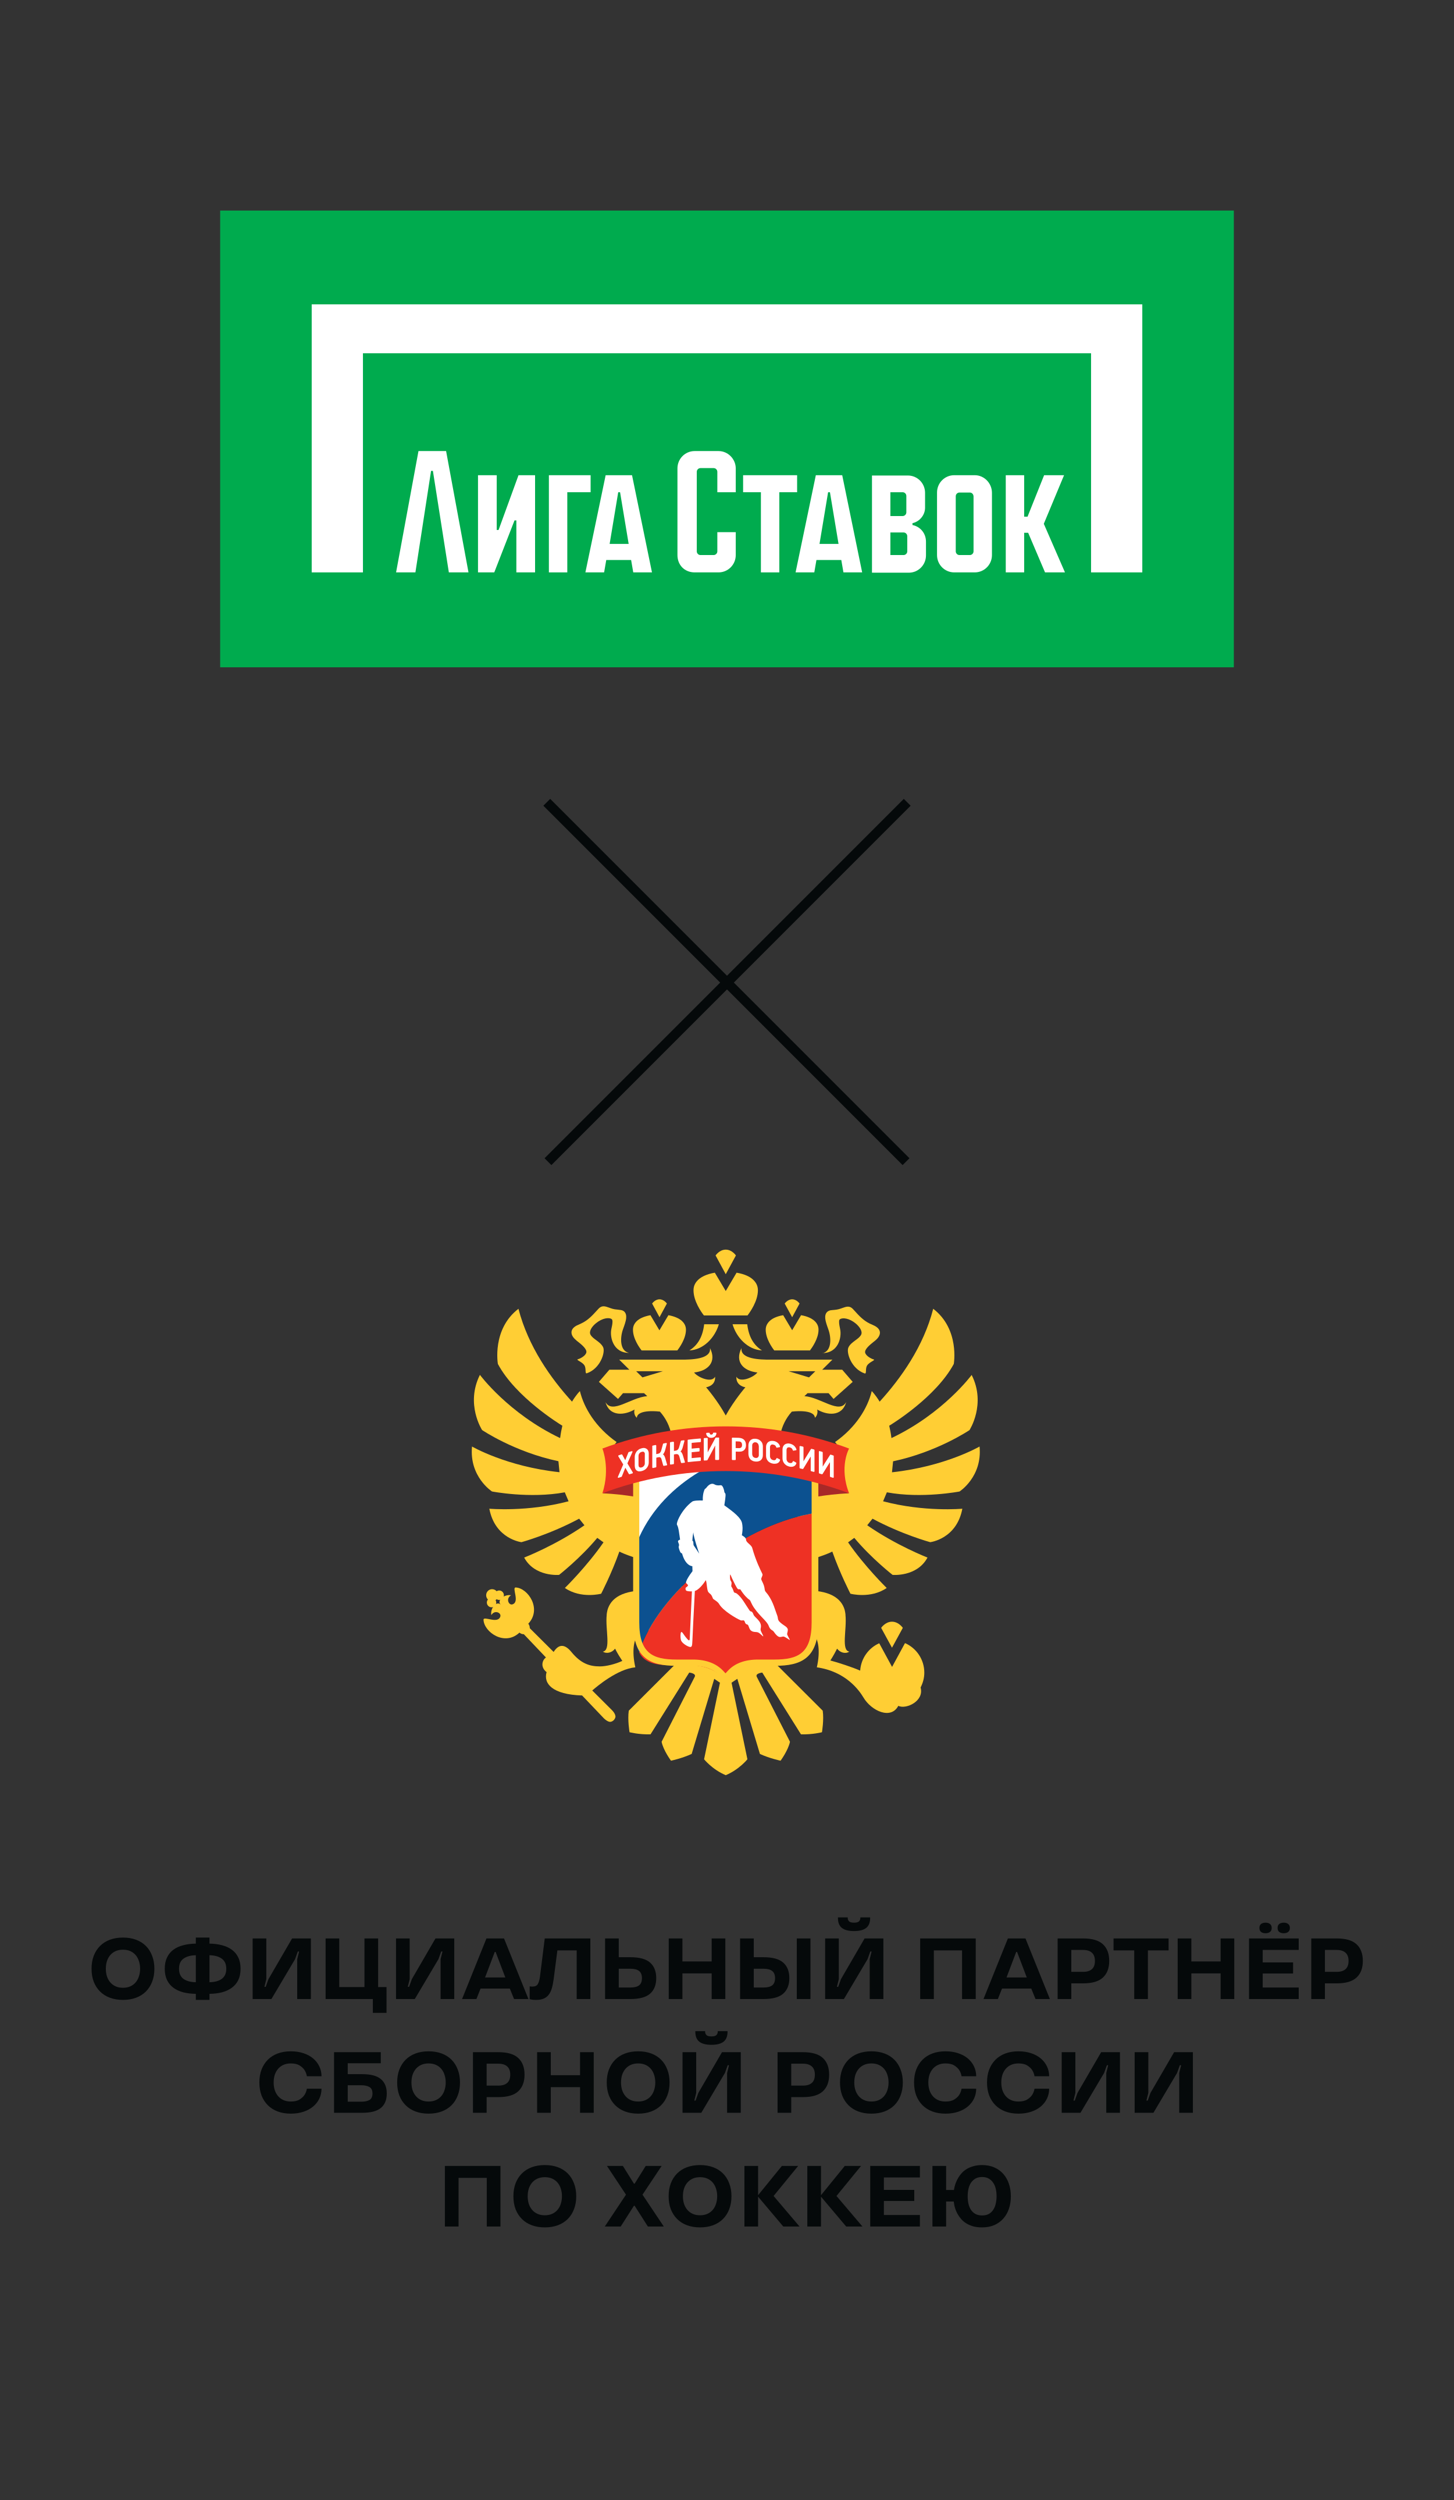 <?xml version="1.0" encoding="UTF-8"?> <svg xmlns="http://www.w3.org/2000/svg" width="601" height="1033" viewBox="0 0 601 1033" fill="none"><rect x="0" y="0" width="601" height="1033" fill="#333333" stroke="none"/> <g clip-path="url(#clip0_517_2278)"> <rect x="91" y="87" width="419" height="188.726" fill="#00AB4E"></rect> <path d="M297.012 186.38H287.12C283.188 186.38 280.018 189.577 280.018 193.541V229.349C280.018 233.57 283.061 236.511 287.12 236.511H297.012C300.944 236.511 304.115 233.314 304.115 229.349V219.886H296.505V227.815C296.505 228.71 295.744 229.349 294.983 229.349H289.53C288.642 229.349 288.008 228.582 288.008 227.815V194.948C288.008 194.053 288.769 193.414 289.53 193.414H294.983C295.871 193.414 296.505 194.181 296.505 194.948V203.389H304.115V193.541C304.115 189.705 300.944 186.38 297.012 186.38Z" fill="white"></path> <path d="M329.48 196.354H307.159V203.388H314.515V236.511H322.124V203.388H329.48V196.354Z" fill="white"></path> <path d="M206.077 218.99H205.316V196.354H197.58V236.511H204.301L212.672 215.026H213.433V236.511H221.169V196.354H214.321L206.077 218.99Z" fill="white"></path> <path d="M172.975 186.38L163.717 236.511H171.707L178.175 194.565H178.936L185.531 236.511H193.648L184.39 186.38H172.975Z" fill="white"></path> <path d="M337.217 196.354L328.846 236.511H336.583L337.47 231.395H347.743L348.631 236.511H356.368L348.124 196.354H337.217ZM338.739 224.745L342.29 203.388H343.051L346.602 224.745H338.739Z" fill="white"></path> <path d="M250.34 196.354L241.969 236.511H249.706L250.594 231.395H260.867L261.754 236.511H269.491L261.247 196.354H250.34ZM251.989 224.745L255.54 203.388H256.301L259.852 224.745H251.989Z" fill="white"></path> <path d="M244.125 196.354H226.877V236.511H234.487V203.388H244.125V196.354Z" fill="white"></path> <path d="M402.913 196.354H394.416C390.484 196.354 387.313 199.552 387.313 203.516V229.349C387.313 233.313 390.484 236.511 394.416 236.511H402.913C406.845 236.511 410.016 233.313 410.016 229.349V203.644C410.016 199.68 406.845 196.354 402.913 196.354ZM402.406 227.814C402.406 228.71 401.645 229.349 400.884 229.349H396.572C395.684 229.349 395.05 228.582 395.05 227.814V205.051C395.05 204.156 395.811 203.516 396.572 203.516H400.884C401.772 203.516 402.406 204.283 402.406 205.179V227.814Z" fill="white"></path> <path d="M128.839 125.762V236.511H150.02V145.968H450.981V236.511H472.161V125.762H128.839Z" fill="white"></path> <path d="M439.82 196.354H431.576L424.727 213.491H423.332V196.354H415.723V236.511H423.332V220.141H424.981L431.957 236.511H440.2L431.449 216.433L439.82 196.354Z" fill="white"></path> <path d="M377.167 216.944V216.177C380.084 215.537 382.367 212.852 382.367 209.783V203.644C382.367 199.68 379.196 196.482 375.265 196.482H360.426V236.638H375.645C379.577 236.638 382.747 233.441 382.747 229.477V223.85C382.747 220.269 380.338 217.584 377.167 216.944ZM368.035 203.388H373.109C373.996 203.388 374.63 204.156 374.63 204.923V211.701C374.63 212.596 373.869 213.235 373.109 213.235H368.035V203.388ZM375.011 227.814C375.011 228.71 374.25 229.349 373.489 229.349H368.035V220.013H373.489C374.377 220.013 375.011 220.781 375.011 221.548V227.814Z" fill="white"></path> <path d="M226.5 480L374.992 331.508" stroke="#05090A" stroke-width="4"></path> <path d="M374.5 480L226.008 331.508" stroke="#05090A" stroke-width="4"></path> <path d="M315.46 682.27C315.46 682.27 315.46 682.2 315.46 682.13L300.121 691.383C300.121 691.383 304.598 689.951 300.121 694.875C299.878 692.43 290.265 686.948 285.407 682.13H284.539V682.27L259.899 706.851C259.344 710.657 260.212 715.755 260.212 715.755C260.212 715.755 264.099 716.768 268.888 716.628L284.886 691.104C284.886 691.104 288.01 691.418 287.107 692.954L273.469 719.701C274.197 723.297 277.356 727.522 277.356 727.522C277.356 727.522 281.867 726.579 285.893 724.729L295.228 693.687L297.588 695.294L291.029 726.928C291.029 726.928 294.395 731.153 299.948 733.493C299.948 733.493 299.948 733.493 299.982 733.493C299.982 733.493 299.982 733.493 300.017 733.493C305.57 731.153 308.936 726.928 308.936 726.928L302.377 695.294L304.772 693.687L314.107 724.729C318.098 726.579 322.644 727.522 322.644 727.522C322.644 727.522 325.767 723.297 326.531 719.701L312.858 692.954C311.955 691.418 315.079 691.104 315.079 691.104L331.077 716.628C335.901 716.768 339.753 715.755 339.753 715.755C339.753 715.755 340.621 710.657 340.065 706.851L315.426 682.27H315.46Z" fill="#FFCE34"></path> <path d="M333.784 575.668H342.495L344.542 578.042L352.455 570.989L348.117 565.961H339.857L344.056 561.806H318.341C314.419 561.806 305.847 561.701 306.507 556.987C303.626 562.679 307.201 566.485 313.066 567.113C311.504 569.138 305.709 571.583 304.39 568.824C304.112 572.735 308.103 573.224 308.103 573.224C308.103 573.224 303.418 578.601 299.982 584.886C296.512 578.566 291.862 573.224 291.862 573.224C291.862 573.224 295.853 572.735 295.575 568.824C294.256 571.618 288.426 569.173 286.899 567.113C292.764 566.485 296.339 562.679 293.458 556.987C294.118 561.701 285.546 561.806 281.624 561.806H255.943L260.142 565.961H251.883L247.545 570.989L255.457 578.042L257.505 575.668H266.216C266.459 575.912 266.736 576.122 266.944 576.331C267.153 576.506 267.326 576.715 267.534 576.89C260.802 577.379 253.098 584.467 250.287 579.369C251.987 585.584 258.373 584.746 262.294 582.407C262.294 582.407 261.635 584.362 263.231 585.829C263.474 582.058 272.775 583.28 272.775 583.28C277.703 588.762 279.438 596.967 276.314 604.16L281.902 600.808C282.11 602.519 282.318 604.963 282.179 607.477H283.915C284.019 605.487 283.915 603.322 283.602 600.878L286.066 597.316C287.073 601.087 287.385 604.649 287.385 607.477H291.654C291.549 604.195 291.064 600.529 290.855 599.097L293.007 596.409C293.007 596.409 294.569 601.611 294.881 607.477H299.011C298.664 603.916 298.074 600.668 297.727 598.888L300.017 598.434L302.308 598.888C301.961 600.668 301.371 603.916 301.024 607.477H305.153C305.466 601.611 307.027 596.409 307.027 596.409L309.179 599.097C308.971 600.529 308.485 604.195 308.381 607.477H312.649C312.649 604.684 312.927 601.087 313.968 597.316L316.432 600.878C316.12 603.287 316.05 605.487 316.12 607.477H317.855C317.716 604.963 317.924 602.519 318.133 600.808L323.72 604.16C320.597 596.967 322.366 588.727 327.294 583.28C327.294 583.28 336.595 582.058 336.838 585.829C338.4 584.362 337.775 582.407 337.775 582.407C341.662 584.746 348.047 585.584 349.748 579.369C346.937 584.467 339.198 577.344 332.5 576.89C332.708 576.715 332.882 576.506 333.09 576.331C333.298 576.122 333.541 575.877 333.784 575.668ZM265.556 569.138L262.953 566.589H274.024L265.556 569.138ZM325.941 566.589H337.011L334.409 569.138L325.941 566.589Z" fill="#FFCE34"></path> <path d="M396.633 616.277C396.633 616.277 406.107 610.201 404.893 597.701C404.893 597.701 390.699 605.976 368.696 608.35L369.148 603.811C387.367 599.97 400.728 590.927 400.728 590.927C400.728 590.927 407.704 580.207 401.63 568.126C401.63 568.126 389.901 584.048 368.488 594.209L368.419 593.825C368.211 592.149 367.898 590.578 367.551 589.111C368.523 588.518 386.847 577.344 394.239 563.587C394.239 563.587 396.772 549.236 385.736 540.786C381.745 556.394 372.34 569.558 363.595 579.16C361.825 576.262 360.333 574.795 360.333 574.795C358.632 581.814 353.809 589.775 345.167 595.85C347.215 598.225 348.603 601.227 348.95 604.614C349.887 613.483 343.501 617.743 334.687 618.686C332.813 618.895 331.043 622.422 329.342 622.003C329.342 622.003 330.696 645.153 331.425 645.083C335.45 644.594 342.252 642.08 344.022 641.103C347.215 650.181 351.518 658.526 351.518 658.526C351.518 658.526 359.882 660.726 366.51 656.152C366.51 656.152 357.452 647.318 350.546 637.297L353.114 635.446C360.194 643.931 368.939 650.74 368.939 650.74C368.939 650.74 379.004 651.682 383.376 643.582C383.376 643.582 370.605 638.658 358.459 630.243L360.645 627.52C372.722 634.014 384.487 637.227 384.487 637.227C384.487 637.227 395.418 635.97 397.778 623.4C397.778 623.4 382.127 624.866 365.018 620.327L366.58 616.626C381.051 619.314 396.668 616.277 396.668 616.277H396.633Z" fill="#FFCE34"></path> <path d="M339.961 559.084C346.59 559.084 347.943 552.485 347.284 549.308C347.041 548.155 346.833 547.073 346.833 546.235C346.833 545.746 346.868 545.292 347.215 545.083C348.29 544.384 350.997 544.629 353.704 546.863C355.335 548.225 356.654 550.181 355.925 551.542C355.439 552.45 354.502 553.149 353.531 553.847C352.42 554.685 351.275 555.488 350.685 556.78C349.713 558.84 351.865 565.579 357.383 567.499C358.355 567.814 357.522 565.474 358.459 564.147C359.534 562.611 362.207 561.982 360.992 561.668C360.194 561.459 357.834 560.272 357.591 558.84C357.383 557.478 359.534 555.697 361.061 554.475L361.686 553.987C363.491 552.52 363.768 551.263 363.699 550.46C363.63 549.727 363.178 548.679 361.478 547.806C361.339 547.736 361.2 547.701 361.096 547.632C361.096 547.632 360.784 547.457 359.569 546.933C356.966 545.711 354.988 543.581 353.427 541.835C353.114 541.486 352.802 541.172 352.524 540.858C351.136 539.391 349.748 539.915 348.256 540.439C347.353 540.788 346.278 541.137 344.959 541.242C344.681 541.242 343.258 541.416 343.258 541.416C342.703 541.556 342.217 541.766 341.87 542.115C341.246 542.743 341.003 543.651 341.107 544.803C341.246 546.165 341.835 547.736 342.425 549.412C343.64 552.799 343.814 558.351 339.927 559.154L339.961 559.084Z" fill="#FFCE34"></path> <path d="M238.279 553.915L238.904 554.404C240.431 555.591 242.582 557.406 242.374 558.768C242.131 560.2 239.771 561.422 238.973 561.596C237.758 561.911 240.431 562.539 241.506 564.076C242.443 565.402 241.645 567.777 242.582 567.428C248.135 565.507 250.252 558.803 249.315 556.708C248.725 555.451 247.58 554.613 246.469 553.775C245.497 553.077 244.56 552.378 244.074 551.471C243.346 550.109 244.63 548.153 246.296 546.792C249.002 544.557 251.709 544.313 252.785 545.011C253.097 545.22 253.167 545.674 253.167 546.163C253.167 547.036 252.924 548.119 252.681 549.236C252.022 552.413 253.41 559.013 260.004 559.013C256.117 558.21 256.29 552.658 257.505 549.271C258.095 547.595 258.685 546.058 258.824 544.662C258.928 543.509 258.685 542.602 258.06 541.973C257.713 541.624 257.227 541.414 256.672 541.31C256.672 541.31 255.249 541.135 255.006 541.1C253.687 541.03 252.646 540.646 251.709 540.297C250.217 539.773 248.829 539.25 247.441 540.716C247.163 540.995 246.851 541.345 246.538 541.694C244.942 543.44 242.999 545.57 240.361 546.792C239.147 547.35 238.869 547.49 238.869 547.49C238.869 547.49 238.591 547.63 238.452 547.665C236.752 548.538 236.301 549.55 236.231 550.318C236.162 551.121 236.405 552.378 238.244 553.845L238.279 553.915Z" fill="#FFCE34"></path> <path d="M297.172 547.177H291.064C290.439 552.484 288.357 555.871 284.956 558.001C290.821 557.722 295.506 552.729 297.137 547.177H297.172Z" fill="#FFCE34"></path> <path d="M308.901 547.177H302.793C304.425 552.729 309.11 557.687 314.975 558.001C311.574 555.871 309.491 552.484 308.867 547.177H308.901Z" fill="#FFCE34"></path> <path d="M299.879 543.544H308.971C310.047 542.147 313.275 537.608 313.275 533.139C313.275 531.253 312.476 529.682 310.776 528.32C309.943 527.657 308.034 526.47 304.46 525.876L299.983 533.453L295.472 525.876C291.897 526.47 289.988 527.692 289.155 528.32C287.455 529.682 286.657 531.253 286.657 533.139C286.657 537.643 289.884 542.182 290.96 543.544H299.844H299.879Z" fill="#FFCE34"></path> <path d="M304.182 518.754C304.182 518.754 302.586 516.345 299.983 516.345C297.38 516.345 295.784 518.754 295.784 518.754L299.983 526.506L304.182 518.754Z" fill="#FFCE34"></path> <path d="M327.33 558H334.791C335.658 556.848 338.331 553.111 338.331 549.445C338.331 547.874 337.671 546.582 336.283 545.465C335.589 544.941 334.027 543.928 331.112 543.439L327.434 549.655L323.72 543.439C320.805 543.928 319.209 544.941 318.549 545.465C317.196 546.582 316.502 547.874 316.502 549.445C316.502 553.146 319.174 556.882 320.042 558H327.33Z" fill="#FFCE34"></path> <path d="M330.487 538.623C330.487 538.623 329.307 536.877 327.433 536.877C325.559 536.877 324.345 538.623 324.345 538.623L327.433 544.279L330.487 538.623Z" fill="#FFCE34"></path> <path d="M275.655 538.623C275.655 538.623 274.475 536.877 272.601 536.877C270.727 536.877 269.547 538.623 269.547 538.623L272.601 544.279L275.655 538.623Z" fill="#FFCE34"></path> <path d="M272.497 558H279.958C280.861 556.848 283.533 553.111 283.533 549.445C283.533 547.874 282.839 546.582 281.451 545.465C280.757 544.941 279.195 543.963 276.28 543.439L272.566 549.69L268.853 543.439C265.938 543.963 264.342 544.941 263.682 545.465C262.294 546.582 261.635 547.874 261.635 549.445C261.635 553.146 264.307 556.882 265.209 558H272.497Z" fill="#FFCE34"></path> <path d="M203.367 616.277C203.367 616.277 218.984 619.314 233.455 616.626L235.017 620.327C217.908 624.831 202.257 623.4 202.257 623.4C204.651 635.97 215.548 637.227 215.548 637.227C215.548 637.227 227.313 634.014 239.39 627.52L241.576 630.243C229.43 638.658 216.659 643.582 216.659 643.582C221.031 651.682 231.095 650.74 231.095 650.74C231.095 650.74 239.806 643.931 246.886 635.446L249.454 637.297C242.548 647.283 233.49 656.152 233.49 656.152C240.118 660.726 248.482 658.526 248.482 658.526C248.482 658.526 252.82 650.181 256.013 641.103C257.783 642.115 264.585 644.594 268.61 645.083C269.339 645.153 270.693 622.003 270.693 622.003C268.992 622.387 267.187 618.86 265.348 618.686C256.533 617.743 250.148 613.483 251.085 604.614C251.432 601.227 252.82 598.225 254.868 595.85C246.226 589.775 241.403 581.814 239.702 574.795C239.702 574.795 238.175 576.262 236.44 579.16C227.694 569.593 218.324 556.394 214.299 540.786C203.263 549.236 205.796 563.587 205.796 563.587C213.154 577.344 231.512 588.553 232.449 589.111C232.102 590.578 231.79 592.149 231.581 593.825L231.512 594.209C210.134 584.013 198.37 568.091 198.37 568.091C192.297 580.207 199.272 590.892 199.272 590.892C199.272 590.892 212.598 599.935 230.818 603.776L231.269 608.316C209.301 605.976 195.108 597.701 195.108 597.701C193.893 610.201 203.367 616.277 203.367 616.277Z" fill="#FFCE34"></path> <path d="M244.769 698.542C246.712 696.831 255.284 689.603 262.607 688.94C259.518 675.078 266.355 669.945 271.873 676.265C273.816 678.465 274.614 680.874 274.961 682.934L281.659 683.039L282.11 655.35L268.021 655.105C268.506 656.397 268.611 657.2 268.611 657.2C257.124 656.816 252.439 660.483 251.085 665.301C251.085 665.301 251.05 665.511 251.016 665.65C251.016 665.79 250.946 665.93 250.912 666.104C250.842 666.419 250.807 666.698 250.773 667.047C250.773 667.117 250.773 667.222 250.773 667.291C250.148 673.227 252.681 681.957 249.176 682.445C250.773 683.493 252.994 682.864 254.243 681.223C255.18 683.144 256.464 685.134 257.228 686.286C254.521 687.543 250.565 688.591 247.892 688.556C243.624 688.556 240.049 687.299 236.232 682.655C233.872 679.757 231.269 678.744 228.84 682.585C223.322 677.068 218.984 672.773 218.984 672.773C218.984 672.11 218.81 671.447 218.359 670.923C224.12 664.777 218.221 656.188 213.188 655.943C211.384 655.874 215.028 661.949 211.8 662.927C210.273 663.381 208.955 660.518 211.245 659.156C208.434 658.632 205.207 661.286 206.976 663.067C205.241 661.286 202.569 664.498 203.09 667.361C204.443 665.057 207.289 666.384 206.803 667.955C205.797 671.202 199.758 667.501 199.862 669.317C200.07 674.38 208.608 680.35 214.715 674.589C215.201 675.043 215.861 675.253 216.52 675.253C216.52 675.253 220.476 679.408 225.682 684.89H225.647C224.155 685.902 223.218 688.8 225.925 690.93C224.571 695.644 228.25 700.183 240.605 700.567C245.498 705.7 249.28 709.681 249.558 709.96C250.842 711.217 251.814 711.531 252.369 711.461C252.82 711.392 253.306 711.147 253.653 710.798C254.035 710.414 254.278 709.96 254.382 709.506C254.486 708.947 254.139 707.83 252.959 706.643C252.751 706.433 249.385 703.081 244.873 698.577L244.769 698.542Z" fill="#FFCE34"></path> <path d="M374.041 678.989L371.993 682.76L368.731 688.765L365.469 682.76L363.421 678.989C359.014 680.944 355.891 685.239 355.544 690.302C352.594 688.975 346.208 686.88 343.224 686.112C343.224 686.112 344.542 684.121 346 681.223C347.249 682.864 349.47 683.528 351.067 682.445C347.596 681.957 350.095 673.227 349.47 667.291C349.47 667.222 349.47 667.117 349.47 667.047C349.436 666.733 349.366 666.419 349.332 666.104C349.297 665.965 349.262 665.79 349.227 665.65C349.227 665.546 349.193 665.406 349.158 665.266C347.805 660.483 343.12 656.816 331.633 657.2C331.633 657.2 331.737 656.397 332.223 655.105L318.133 655.35L318.619 683.039L325.317 682.934C325.629 680.874 326.462 678.465 328.37 676.265C333.888 669.945 340.725 675.113 337.636 688.94C349.679 690.651 355.162 698.507 356.897 701.405C360.194 706.957 368.245 710.658 371.299 704.862C374.596 706.433 382.057 702.837 380.53 697.32C380.53 697.32 380.53 697.285 380.53 697.25C381.467 695.4 382.057 693.374 382.057 691.14C382.057 685.693 378.795 681.014 374.145 678.954L374.041 678.989Z" fill="#FFCE34"></path> <path d="M373.173 672.632C373.173 672.632 371.473 670.083 368.697 670.083C365.92 670.083 364.22 672.632 364.22 672.632L368.697 680.837L373.173 672.632Z" fill="#FFCE34"></path> <path d="M205.206 657.41C206.143 658.423 206.109 659.994 205.137 660.937C204.165 661.879 202.603 661.844 201.632 660.867C200.695 659.889 200.729 658.318 201.701 657.34C202.673 656.397 204.235 656.432 205.206 657.41Z" fill="#FFCE34"></path> <path d="M204.582 660.832C205.31 661.6 205.31 662.857 204.512 663.59C203.749 664.324 202.499 664.324 201.771 663.521C201.042 662.752 201.042 661.495 201.84 660.762C202.604 660.029 203.853 660.029 204.582 660.832Z" fill="#FFCE34"></path> <path d="M207.74 657.794C208.469 658.562 208.469 659.819 207.67 660.552C206.907 661.286 205.658 661.286 204.929 660.483C204.2 659.714 204.2 658.457 204.998 657.724C205.762 656.991 207.011 656.991 207.74 657.794Z" fill="#FFCE34"></path> <path d="M335.658 625.389C305.883 630.487 271.803 658.071 264.168 682.757C266.39 687.087 270.762 688.065 277.495 688.065H284.678C290.89 688.065 295.749 689.88 299.081 693.442C302.447 689.88 307.271 688.065 313.483 688.065H320.666C330.835 688.065 335.658 685.83 335.658 673.12V625.389Z" fill="#EE3124"></path> <path d="M304.425 596.233C285.268 599.411 268.506 609.467 262.502 626.367V673.121C262.502 673.854 262.502 674.587 262.537 675.25C262.537 675.32 262.537 675.425 262.537 675.495C262.711 678.603 263.266 680.942 264.168 682.723C271.734 658.316 305.223 631.011 334.756 625.564C335.068 625.494 335.346 625.459 335.624 625.389V600.284C325.386 597.909 314.871 596.583 304.39 596.233H304.425Z" fill="#0C5190"></path> <path d="M262.502 639.391C271.109 615.263 295.02 600.877 322.332 596.303C302.238 595.675 282.075 597.63 262.502 602.169V639.391Z" fill="white"></path> <path d="M338.018 612.156V618.371C341.176 617.848 345.757 617.254 350.963 617.045L343.05 613.029C343.05 613.029 339.476 612.296 338.018 612.156Z" fill="#A82928"></path> <path d="M261.947 612.156V618.371C258.789 617.848 254.208 617.254 249.002 617.045L256.915 613.029C256.915 613.029 260.489 612.296 261.947 612.156Z" fill="#A82928"></path> <path d="M338.296 595.606H261.704V670.503C261.704 685.273 268.853 688.311 279.542 688.311H286.344C292.938 688.311 297.38 690.755 299.531 695.609L299.982 696.656L300.434 695.609C302.585 690.755 307.027 688.311 313.621 688.311H320.388C331.112 688.311 338.261 685.273 338.261 670.503V595.606H338.296ZM335.485 670.364C335.485 683.213 329.828 685.727 320.041 685.727H313.343C307.93 685.727 303.73 687.263 300.885 690.336L299.878 691.419L298.872 690.336C295.992 687.298 291.827 685.727 286.413 685.727H279.681C269.894 685.727 264.237 683.213 264.237 670.364V598.365H335.485V670.364Z" fill="#FFCE34"></path> <path fill-rule="evenodd" clip-rule="evenodd" d="M279.785 630.069C280.479 630.663 280.826 634.399 281.104 636.18C281.104 636.18 280.063 636.424 280.271 637.087C280.34 637.297 280.687 638.1 280.687 638.379C280.687 638.659 280.479 639.148 280.514 639.252C280.652 639.986 280.93 640.858 281.277 641.452C281.52 641.836 281.867 641.766 281.937 641.941C283.394 647.178 286.17 647.143 286.17 647.143L286.24 649.204C285.06 650.74 283.082 653.673 283.672 654.197C284.123 654.651 284.4 654.825 284.366 655.139C284.366 655.244 284.088 655.593 283.568 655.908C283.255 656.117 283.255 657.095 283.811 657.339C284.296 657.514 285.164 657.584 285.997 657.549L285.095 677.242C285.095 677.521 284.956 678.045 284.47 677.626C283.88 677.067 283.151 676.159 282.353 674.972C281.659 673.925 281.416 674.379 281.347 674.972C281.208 675.915 281.277 677.172 281.52 677.835C281.832 678.674 283.255 679.861 284.782 680.419C286.066 680.873 286.101 680.07 286.205 677.766C286.24 676.683 286.726 666.208 287.212 657.374C287.385 657.339 287.559 657.269 287.697 657.2C289.12 656.501 290.751 654.511 291.758 652.905C292.209 654.232 292.209 657.165 292.799 657.863C293.632 658.841 293.944 658.491 294.673 660.482C294.846 660.936 296.547 661.564 297.276 662.821C298.872 665.58 304.459 668.827 306.195 669.525C306.784 669.77 307.479 669.141 307.791 669.979C308.207 671.166 308.381 671.062 308.936 671.271C309.561 671.481 309.526 673.122 310.498 673.82C311.504 674.553 312.545 674.169 313.413 674.553C314.281 674.937 315.287 676.229 315.46 676.125C315.634 676.02 314.87 674.868 314.489 673.855C314.315 673.471 314.385 672.947 314.489 672.528C314.975 669.84 311.886 668.373 311.47 667.186C310.741 665.23 310.394 666.313 309.769 665.37C308.034 662.856 306.68 660.133 304.598 658.491C304.112 658.107 303.592 658.177 303.453 657.968C303.141 657.584 303.175 656.85 302.308 655.558C302.099 655.244 302.655 654.127 302.204 653.463C301.961 653.114 301.787 652.765 301.752 651.927C301.683 649.448 302.03 650.984 302.585 652.172C303.349 653.743 304.425 656.082 304.98 656.571C305.292 656.885 305.847 656.466 306.09 656.85C307.548 659.155 309.006 660.552 309.908 661.145C310.29 661.459 310.498 662.647 311.747 664.427C314.315 668.094 316.987 669.84 317.716 671.76C318.48 673.785 319.208 673.296 319.903 674.309C320.597 675.356 321.499 676.334 322.262 676.404C323.026 676.474 323.338 676.159 323.928 676.229C324.622 676.334 326.323 677.696 326.462 677.626C326.6 677.556 325.282 675.601 325.351 675.112C325.455 674.379 325.802 673.645 325.559 673.017C325.143 671.969 323.755 671.655 322.193 670.084C321.395 669.281 321.603 668.548 321.36 667.814C320.388 665.3 319.66 662.088 317.508 659.015C316.744 657.933 316.189 657.653 316.085 656.746C315.877 654.616 314.801 653.254 314.662 652.556C314.558 651.892 315.46 650.949 315.113 650.321C314.211 648.435 312.441 644.979 310.914 639.567C310.533 638.275 308.381 637.367 308.381 636.249C308.381 635.167 306.646 634.469 306.646 634.329C307.132 631.675 306.889 630.244 306.715 629.371C306.229 627.136 303.522 624.971 299.393 622.003C299.531 620.816 300.087 617.988 299.844 617.22C299.774 616.94 299.462 616.836 299.427 616.521C299.288 615.474 298.837 614.322 298.525 614.007C298.109 613.518 297.796 613.728 297.033 613.763C296.547 613.763 295.818 613.658 295.506 613.449C294.569 612.82 293.319 612.89 291.897 614.81C291.654 615.125 291.307 615.194 291.168 615.579C290.925 616.207 290.682 616.975 290.578 617.953C290.404 619.35 290.578 619.594 290.474 620.013C288.877 619.943 286.726 620.013 286.101 620.467C281.763 623.679 279.195 629.545 279.889 630.139L279.785 630.069ZM286.205 636.389C286.205 635.272 286.587 633.177 286.587 633.177C286.656 635.132 289.016 641.976 289.016 641.976C289.016 641.976 286.969 638.903 286.76 638.589C286.552 638.275 286.656 637.157 286.517 636.948C286.413 636.738 286.17 636.668 286.17 636.389H286.205Z" fill="white"></path> <path d="M350.962 617.011C318.445 604.79 281.52 604.79 249.002 617.011C252.334 606.71 249.002 598.54 249.002 598.54C281.52 586.319 318.41 586.319 350.962 598.54C350.962 598.54 346.694 606.082 350.962 617.011Z" fill="#EE3124"></path> <path d="M259.31 604.721C260.004 603.115 260.698 601.544 261.427 599.972C261.462 599.867 261.427 599.763 261.392 599.693C261.323 599.623 261.219 599.588 261.115 599.623C260.733 599.728 260.316 599.867 259.935 599.972C259.865 599.972 259.796 600.042 259.761 600.112C259.31 601.194 258.859 602.277 258.442 603.359L257.193 601.055C257.193 601.055 256.985 600.915 256.881 600.95C256.499 601.09 256.117 601.194 255.735 601.334C255.666 601.334 255.597 601.404 255.562 601.509C255.562 601.578 255.562 601.648 255.562 601.718C256.256 602.835 256.95 603.988 257.609 605.105C256.881 606.851 256.117 608.562 255.388 610.273C255.354 610.377 255.388 610.482 255.423 610.552C255.493 610.622 255.527 610.622 255.631 610.622H255.701C256.082 610.482 256.464 610.343 256.846 610.238C256.915 610.238 256.985 610.168 257.019 610.098C257.505 608.876 257.991 607.689 258.477 606.467C258.963 607.34 259.449 608.178 259.935 609.051C260.004 609.155 260.108 609.225 260.212 609.155C260.594 609.051 261.01 608.911 261.392 608.806C261.462 608.806 261.531 608.736 261.566 608.667C261.566 608.597 261.566 608.492 261.566 608.422C260.837 607.165 260.073 605.908 259.345 604.686" fill="white"></path> <path d="M267.431 598.784C267.188 598.574 266.841 598.4 266.459 598.33C266.077 598.26 265.661 598.295 265.175 598.435C264.654 598.574 264.203 598.784 263.856 599.063C263.509 599.342 263.197 599.622 262.988 599.971C262.78 600.285 262.607 600.634 262.503 601.018C262.398 601.368 262.364 601.717 262.364 602.031V605.558C262.364 605.942 262.433 606.326 262.503 606.64C262.607 606.989 262.78 607.269 263.023 607.513C263.266 607.723 263.613 607.897 263.995 607.967C264.099 607.967 264.238 607.967 264.377 607.967C264.654 607.967 264.967 607.932 265.314 607.827C265.73 607.723 266.112 607.548 266.459 607.338C266.806 607.129 267.118 606.85 267.361 606.535C267.604 606.221 267.812 605.872 267.951 605.488C268.09 605.104 268.159 604.685 268.159 604.266V600.599C268.159 600.25 268.09 599.901 267.986 599.587C267.847 599.273 267.673 598.993 267.431 598.749M266.528 600.879V604.65C266.528 604.859 266.494 605.069 266.424 605.243C266.355 605.418 266.251 605.593 266.146 605.732C266.008 605.872 265.869 606.012 265.73 606.116C265.557 606.221 265.383 606.291 265.209 606.326C264.967 606.396 264.758 606.431 264.585 606.361C264.411 606.326 264.307 606.256 264.203 606.186C264.099 606.081 264.03 605.977 263.995 605.802C263.96 605.627 263.925 605.418 263.925 605.174V601.717C263.925 601.717 263.925 601.403 263.96 601.228C263.995 601.053 264.064 600.879 264.168 600.704C264.272 600.53 264.411 600.355 264.585 600.215C264.758 600.076 265.001 599.971 265.279 599.901C265.418 599.866 265.557 599.831 265.661 599.831C265.765 599.831 265.834 599.831 265.904 599.831C266.077 599.901 266.181 599.971 266.285 600.076C266.389 600.18 266.459 600.285 266.494 600.425C266.528 600.565 266.563 600.704 266.563 600.809" fill="white"></path> <path d="M274.51 601.369C274.51 601.369 274.233 601.055 274.025 600.95C274.163 600.81 274.302 600.671 274.406 600.461C274.615 600.112 274.788 599.693 274.927 599.239L275.621 596.551C275.621 596.551 275.621 596.376 275.552 596.306C275.482 596.236 275.413 596.201 275.309 596.236C274.962 596.306 274.615 596.376 274.268 596.446C274.163 596.446 274.094 596.551 274.059 596.62L273.33 599.274C273.261 599.553 273.157 599.798 273.018 599.972C272.914 600.147 272.81 600.287 272.671 600.391C272.532 600.496 272.428 600.566 272.289 600.601C272.151 600.636 272.012 600.671 271.908 600.706C271.699 600.741 271.456 600.81 271.248 600.845V597.354C271.248 597.354 271.248 597.179 271.144 597.144C271.075 597.109 271.005 597.074 270.936 597.074C270.554 597.144 270.207 597.249 269.825 597.319C269.687 597.319 269.617 597.458 269.617 597.563V606.327C269.617 606.327 269.617 606.467 269.721 606.537C269.756 606.572 269.825 606.572 269.895 606.572H269.964C270.346 606.467 270.693 606.397 271.075 606.327C271.179 606.327 271.283 606.188 271.283 606.083V602.312C271.561 602.242 271.838 602.207 272.116 602.137C272.255 602.102 272.393 602.102 272.567 602.102C272.671 602.102 272.775 602.102 272.879 602.172C272.983 602.242 273.088 602.312 273.192 602.452C273.296 602.591 273.365 602.766 273.435 603.01L274.129 605.524C274.129 605.524 274.267 605.734 274.406 605.699C274.788 605.629 275.17 605.559 275.552 605.489C275.621 605.489 275.69 605.42 275.725 605.35C275.76 605.28 275.794 605.21 275.725 605.14L274.962 602.486C274.823 602.033 274.684 601.683 274.441 601.369" fill="white"></path> <path d="M281.763 600.18C281.624 600.006 281.451 599.866 281.277 599.761C281.416 599.622 281.555 599.482 281.659 599.307C281.867 598.993 282.041 598.574 282.18 598.085L282.909 595.431C282.909 595.431 282.909 595.257 282.874 595.187C282.839 595.117 282.735 595.082 282.666 595.117C282.319 595.152 281.937 595.187 281.624 595.257C281.52 595.257 281.451 595.362 281.416 595.431L280.687 598.05C280.583 598.33 280.514 598.539 280.375 598.714C280.271 598.888 280.167 598.993 280.028 599.098C279.889 599.203 279.785 599.272 279.681 599.307C279.542 599.342 279.403 599.377 279.265 599.412C279.022 599.447 278.813 599.482 278.571 599.517V595.99C278.571 595.99 278.536 595.85 278.466 595.781C278.397 595.746 278.328 595.711 278.258 595.711C277.876 595.781 277.529 595.816 277.148 595.885C277.009 595.885 276.939 596.025 276.939 596.13V604.894C276.939 604.894 276.974 605.034 277.044 605.103C277.078 605.138 277.148 605.173 277.217 605.173C277.217 605.173 277.217 605.173 277.252 605.173C277.634 605.103 277.981 605.034 278.362 604.999C278.466 604.999 278.571 604.859 278.571 604.754V600.983L279.403 600.844C279.403 600.844 279.646 600.844 279.785 600.844H279.855C279.855 600.844 280.097 600.879 280.202 600.948C280.306 600.983 280.41 601.088 280.514 601.228C280.618 601.367 280.722 601.577 280.792 601.821L281.486 604.37C281.486 604.37 281.624 604.545 281.763 604.545C282.145 604.51 282.527 604.44 282.909 604.405C282.978 604.405 283.047 604.335 283.082 604.3C283.117 604.231 283.151 604.161 283.082 604.091L282.284 601.402C282.145 600.948 282.006 600.564 281.763 600.285" fill="white"></path> <path d="M289.398 594.386C287.733 594.525 286.102 594.665 284.47 594.875C284.332 594.875 284.228 595.014 284.228 595.119V603.883C284.228 603.883 284.228 604.023 284.332 604.058C284.366 604.093 284.436 604.128 284.505 604.128C286.136 603.953 287.767 603.778 289.433 603.674C289.572 603.674 289.676 603.534 289.676 603.429V602.417C289.676 602.417 289.676 602.277 289.607 602.242C289.572 602.207 289.503 602.172 289.433 602.172C288.253 602.277 287.073 602.382 285.893 602.486V600.042C286.9 599.938 287.906 599.833 288.913 599.763C289.051 599.763 289.155 599.623 289.155 599.519V598.576C289.155 598.576 289.155 598.436 289.086 598.366C289.017 598.331 288.947 598.296 288.878 598.296C287.871 598.366 286.865 598.471 285.893 598.576V596.201C287.073 596.097 288.288 595.957 289.468 595.887C289.607 595.887 289.711 595.747 289.711 595.643V594.665C289.711 594.665 289.711 594.525 289.641 594.456C289.607 594.421 289.537 594.386 289.468 594.386" fill="white"></path> <path d="M296.999 594C296.651 594 296.27 594 295.923 594C295.819 594 295.749 594.07 295.714 594.139C294.986 595.501 294.257 596.898 293.493 598.26C293.181 598.888 292.869 599.482 292.522 600.11V594.384C292.522 594.384 292.522 594.244 292.452 594.209C292.418 594.174 292.348 594.139 292.244 594.139C291.862 594.139 291.515 594.174 291.134 594.209C290.995 594.209 290.891 594.314 290.891 594.489V603.253C290.891 603.253 290.891 603.392 290.96 603.427C290.995 603.462 291.064 603.497 291.134 603.497C291.481 603.497 291.828 603.462 292.209 603.427C292.313 603.427 292.383 603.358 292.418 603.288C293.181 601.821 293.979 600.39 294.743 598.923L295.61 597.282V603.008C295.61 603.008 295.61 603.148 295.68 603.183C295.749 603.218 295.819 603.288 295.853 603.253H296.999C296.999 603.253 297.241 603.113 297.241 602.973C297.241 600.04 297.241 597.142 297.241 594.209C297.241 594.139 297.241 594.07 297.172 594.035C297.137 594 297.033 593.965 296.999 593.965" fill="white"></path> <path d="M292.452 593.546C292.452 593.546 292.834 593.86 293.112 593.965C293.355 594.07 293.597 594.105 293.945 594.105H294.083C294.465 594.105 294.777 594 295.02 593.895C295.263 593.79 295.471 593.616 295.645 593.441C295.819 593.267 295.923 593.057 295.992 592.848C296.061 592.638 296.131 592.429 296.131 592.254C296.131 592.184 296.131 592.114 296.061 592.044C295.992 591.975 295.923 591.975 295.853 591.975C295.541 591.975 295.263 591.975 294.951 591.975C294.812 591.975 294.708 592.079 294.708 592.219C294.708 592.254 294.708 592.324 294.673 592.394C294.673 592.463 294.604 592.533 294.534 592.568C294.465 592.638 294.396 592.673 294.326 592.708C294.257 592.743 294.153 592.778 293.979 592.778C293.91 592.778 293.806 592.778 293.736 592.743C293.667 592.743 293.597 592.673 293.528 592.603C293.459 592.568 293.424 592.498 293.389 592.429C293.389 592.359 293.355 592.324 293.355 592.254C293.355 592.114 293.25 592.01 293.077 592.01C292.765 592.01 292.452 592.01 292.14 592.044C292.001 592.044 291.897 592.149 291.897 592.289C291.897 592.498 291.932 592.708 292.036 592.917C292.105 593.127 292.244 593.336 292.418 593.511" fill="white"></path> <path d="M305.432 594.105C304.529 594.105 303.662 594.035 302.76 594.035C302.69 594.035 302.621 594.035 302.586 594.105C302.551 594.175 302.517 594.21 302.517 594.28V603.044C302.517 603.044 302.621 603.288 302.76 603.288C303.141 603.288 303.488 603.288 303.87 603.288C303.87 603.288 304.009 603.288 304.044 603.218C304.078 603.183 304.113 603.114 304.113 603.044V599.796C304.564 599.796 305.015 599.796 305.432 599.831C305.952 599.831 306.403 599.796 306.785 599.657C307.167 599.517 307.479 599.308 307.687 599.063C307.93 598.819 308.104 598.505 308.208 598.155C308.312 597.841 308.347 597.492 308.347 597.108C308.347 596.165 308.069 595.432 307.549 594.908C307.028 594.419 306.299 594.14 305.362 594.105M304.078 595.572C304.495 595.572 304.911 595.572 305.328 595.606C305.813 595.606 306.195 595.746 306.403 595.991C306.612 596.27 306.716 596.584 306.716 597.038C306.716 597.213 306.716 597.387 306.646 597.597C306.646 597.736 306.542 597.876 306.438 598.016C306.334 598.12 306.23 598.225 306.022 598.295C305.883 598.365 305.709 598.365 305.466 598.365H305.362C304.946 598.365 304.495 598.365 304.078 598.33V595.572Z" fill="white"></path> <path d="M314.593 595.607C314.35 595.327 314.038 595.048 313.691 594.873C313.309 594.664 312.858 594.559 312.372 594.489C311.852 594.454 311.366 594.489 310.984 594.629C310.602 594.768 310.29 594.978 310.047 595.257C309.804 595.537 309.631 595.816 309.527 596.165C309.422 596.479 309.353 596.829 309.353 597.143V600.669C309.353 601.054 309.422 601.438 309.527 601.822C309.631 602.206 309.804 602.555 310.047 602.834C310.29 603.149 310.602 603.393 310.984 603.568C311.366 603.777 311.817 603.882 312.338 603.917C312.442 603.917 312.58 603.917 312.685 603.917C312.962 603.917 313.24 603.917 313.517 603.812C313.865 603.707 314.212 603.568 314.489 603.323C314.767 603.079 314.975 602.799 315.114 602.45C315.253 602.101 315.322 601.717 315.322 601.263V597.597C315.322 597.248 315.253 596.898 315.149 596.549C315.044 596.2 314.836 595.886 314.593 595.572M313.656 597.492V601.263C313.656 601.473 313.622 601.647 313.552 601.787C313.483 601.926 313.379 602.066 313.275 602.171C313.17 602.276 313.032 602.345 312.893 602.38C312.719 602.415 312.546 602.45 312.372 602.415C312.129 602.415 311.886 602.345 311.713 602.241C311.539 602.136 311.401 602.031 311.262 601.892C311.158 601.752 311.054 601.577 311.019 601.368C310.949 601.158 310.915 600.949 310.915 600.704V597.248C310.915 597.248 310.915 596.933 310.984 596.794C311.019 596.619 311.088 596.514 311.192 596.375C311.296 596.27 311.435 596.165 311.609 596.06C311.713 595.991 311.886 595.956 312.06 595.956C312.129 595.956 312.164 595.956 312.268 595.956C312.546 595.956 312.754 596.06 312.928 596.165C313.101 596.305 313.24 596.41 313.344 596.584C313.448 596.759 313.517 596.898 313.552 597.073C313.587 597.248 313.622 597.387 313.622 597.492" fill="white"></path> <path d="M318.376 597.459C318.376 597.459 318.515 597.179 318.619 597.109C318.723 597.005 318.862 596.935 319 596.9C319.174 596.83 319.348 596.83 319.556 596.9C319.903 596.97 320.215 597.074 320.423 597.284C320.632 597.493 320.77 597.703 320.874 598.017C320.874 598.157 321.048 598.227 321.187 598.192C321.534 598.122 321.881 598.017 322.228 597.982C322.297 597.982 322.367 597.912 322.401 597.843C322.436 597.773 322.436 597.703 322.401 597.633C322.228 597.04 321.881 596.516 321.395 596.132C320.909 595.748 320.319 595.468 319.66 595.398C319.209 595.329 318.792 595.364 318.411 595.433C318.029 595.538 317.716 595.713 317.439 595.922C317.196 596.167 316.988 596.446 316.849 596.795C316.71 597.109 316.641 597.493 316.641 597.878V601.544C316.641 601.963 316.71 602.347 316.849 602.731C316.988 603.08 317.196 603.429 317.439 603.709C317.682 603.988 317.994 604.232 318.376 604.407C318.723 604.582 319.139 604.721 319.59 604.791C319.799 604.791 319.972 604.826 320.18 604.826C320.632 604.826 321.048 604.756 321.395 604.582C321.916 604.337 322.263 603.918 322.436 603.325C322.471 603.185 322.436 603.08 322.297 603.01L321.256 602.487C321.256 602.487 321.117 602.452 321.048 602.487C320.979 602.487 320.909 602.591 320.909 602.661C320.84 602.906 320.701 603.08 320.493 603.22C320.285 603.359 320.007 603.394 319.66 603.325C319.417 603.29 319.243 603.22 319.07 603.115C318.896 603.01 318.758 602.906 318.653 602.766C318.549 602.626 318.445 602.452 318.376 602.277C318.306 602.102 318.272 601.928 318.272 601.753V598.017C318.272 597.843 318.272 597.668 318.376 597.528" fill="white"></path> <path d="M325.213 598.573C325.213 598.573 325.352 598.329 325.456 598.224C325.56 598.119 325.664 598.049 325.837 598.049C326.011 598.015 326.184 598.015 326.393 598.049C326.74 598.119 327.052 598.259 327.26 598.468C327.469 598.678 327.607 598.922 327.711 599.237C327.711 599.376 327.85 599.446 328.024 599.411L329.03 599.237C329.03 599.237 329.169 599.167 329.204 599.132C329.238 599.062 329.238 598.992 329.204 598.922C329.03 598.329 328.683 597.805 328.197 597.351C327.711 596.932 327.121 596.653 326.462 596.513C326.011 596.408 325.595 596.408 325.213 596.513C324.831 596.583 324.519 596.723 324.241 596.967C323.998 597.177 323.79 597.456 323.651 597.805C323.512 598.119 323.443 598.503 323.443 598.922V602.589C323.443 603.008 323.512 603.392 323.651 603.776C323.79 604.16 323.998 604.474 324.241 604.788C324.484 605.068 324.796 605.312 325.143 605.557C325.49 605.766 325.907 605.906 326.358 606.011C326.636 606.08 326.879 606.08 327.121 606.08C327.503 606.08 327.85 606.011 328.128 605.871C328.648 605.626 328.995 605.242 329.169 604.649C329.204 604.509 329.169 604.404 329.065 604.335C328.718 604.125 328.371 603.95 328.024 603.741C327.954 603.706 327.885 603.706 327.816 603.741C327.746 603.741 327.677 603.846 327.677 603.916C327.607 604.16 327.469 604.335 327.295 604.439C327.087 604.544 326.809 604.579 326.497 604.509C326.289 604.509 326.08 604.404 325.907 604.3C325.733 604.195 325.595 604.055 325.49 603.916C325.352 603.776 325.282 603.601 325.213 603.427C325.143 603.252 325.109 603.078 325.109 602.868V599.132C325.109 599.132 325.109 598.818 325.213 598.643" fill="white"></path> <path d="M335.485 598.644C335.485 598.644 335.277 598.644 335.208 598.749C334.479 599.901 333.785 601.054 333.056 602.241L332.119 603.812V597.981C332.119 597.981 332.049 597.772 331.911 597.737C331.529 597.667 331.182 597.562 330.8 597.492C330.731 597.492 330.661 597.492 330.592 597.527C330.522 597.562 330.488 597.667 330.488 597.737V606.501C330.488 606.501 330.557 606.71 330.696 606.745C331.043 606.815 331.39 606.92 331.737 606.99C331.841 606.99 331.945 606.99 332.015 606.885C332.778 605.663 333.542 604.406 334.271 603.184L335.103 601.822V607.653C335.103 607.653 335.173 607.863 335.277 607.897C335.624 608.002 336.006 608.072 336.353 608.177C336.353 608.177 336.387 608.177 336.422 608.177C336.492 608.177 336.526 608.177 336.561 608.142C336.63 608.107 336.665 608.002 336.665 607.932V599.168C336.665 599.168 336.596 598.959 336.457 598.924C336.11 598.819 335.763 598.714 335.416 598.644" fill="white"></path> <path d="M344.439 601.405C344.092 601.3 343.745 601.16 343.398 601.055C343.294 601.02 343.155 601.055 343.12 601.16C342.391 602.277 341.697 603.395 340.968 604.512L340.066 606.014V600.148C340.066 600.148 339.997 599.938 339.858 599.903L338.782 599.589C338.782 599.589 338.609 599.589 338.574 599.624C338.504 599.659 338.47 599.763 338.47 599.833V608.597C338.47 608.597 338.539 608.807 338.643 608.842C338.99 608.947 339.337 609.051 339.684 609.156C339.788 609.156 339.927 609.156 339.997 609.051C340.725 607.864 341.489 606.677 342.218 605.49L343.051 604.163V610.029C343.051 610.029 343.12 610.239 343.224 610.273C343.571 610.378 343.953 610.518 344.3 610.623H344.369C344.439 610.623 344.474 610.623 344.508 610.588C344.578 610.553 344.612 610.448 344.612 610.378V601.614C344.612 601.614 344.543 601.405 344.439 601.37" fill="white"></path> <path d="M50.83 826.358C48.826 826.358 47.026 826.06 45.428 825.463C43.83 824.867 42.471 824.009 41.35 822.888C40.229 821.767 39.359 820.42 38.739 818.846C38.142 817.248 37.844 815.459 37.844 813.48C37.844 811.5 38.142 809.724 38.739 808.15C39.359 806.552 40.229 805.193 41.35 804.072C42.471 802.951 43.83 802.092 45.428 801.496C47.026 800.9 48.826 800.602 50.83 800.602C52.833 800.602 54.633 800.9 56.231 801.496C57.829 802.092 59.188 802.951 60.309 804.072C61.43 805.193 62.288 806.552 62.885 808.15C63.505 809.724 63.815 811.5 63.815 813.48C63.815 815.459 63.505 817.248 62.885 818.846C62.288 820.42 61.43 821.767 60.309 822.888C59.188 824.009 57.829 824.867 56.231 825.463C54.633 826.06 52.833 826.358 50.83 826.358ZM50.83 821.35C51.998 821.35 53.023 821.147 53.906 820.742C54.788 820.336 55.528 819.776 56.124 819.06C56.72 818.345 57.161 817.51 57.447 816.556C57.757 815.602 57.912 814.577 57.912 813.48C57.912 812.383 57.757 811.357 57.447 810.403C57.161 809.45 56.72 808.615 56.124 807.899C55.528 807.184 54.788 806.624 53.906 806.218C53.023 805.813 51.998 805.61 50.83 805.61C49.661 805.61 48.636 805.813 47.753 806.218C46.871 806.624 46.132 807.184 45.535 807.899C44.939 808.615 44.486 809.45 44.176 810.403C43.89 811.357 43.747 812.383 43.747 813.48C43.747 814.577 43.89 815.602 44.176 816.556C44.486 817.51 44.939 818.345 45.535 819.06C46.132 819.776 46.871 820.336 47.753 820.742C48.636 821.147 49.661 821.35 50.83 821.35ZM80.939 823.854C79.031 823.83 77.278 823.615 75.68 823.21C74.106 822.781 72.759 822.149 71.638 821.314C70.517 820.479 69.647 819.418 69.027 818.13C68.407 816.819 68.097 815.268 68.097 813.48C68.097 811.691 68.407 810.153 69.027 808.865C69.647 807.554 70.517 806.48 71.638 805.646C72.759 804.811 74.106 804.191 75.68 803.786C77.278 803.356 79.031 803.13 80.939 803.106V800.602H86.591V803.106C88.499 803.13 90.24 803.356 91.814 803.786C93.388 804.191 94.735 804.811 95.856 805.646C97.001 806.48 97.883 807.554 98.503 808.865C99.123 810.153 99.433 811.691 99.433 813.48C99.433 815.268 99.123 816.819 98.503 818.13C97.883 819.418 97.001 820.479 95.856 821.314C94.735 822.149 93.388 822.781 91.814 823.21C90.24 823.615 88.499 823.83 86.591 823.854V826.358H80.939V823.854ZM80.939 807.899C78.769 807.947 77.064 808.424 75.823 809.33C74.607 810.213 73.999 811.596 73.999 813.48C73.999 815.364 74.607 816.759 75.823 817.665C77.064 818.548 78.769 819.013 80.939 819.06V807.899ZM86.591 819.06C88.761 819.013 90.454 818.548 91.671 817.665C92.911 816.759 93.531 815.364 93.531 813.48C93.531 811.596 92.911 810.213 91.671 809.33C90.454 808.424 88.761 807.947 86.591 807.899V819.06ZM104.426 800.96H110.078V817.772L109.291 820.956H109.828L110.973 817.772L120.738 800.96H128.501V826H122.849V809.545L123.636 806.361H123.099L121.955 809.545L112.189 826H104.426V800.96ZM154.114 826H134.582V800.96H140.234V821.063H150.644V800.96H156.296V821.063H159.766V831.724H154.114V826ZM163.69 800.96H169.342V817.772L168.555 820.956H169.092L170.237 817.772L180.002 800.96H187.765V826H182.113V809.545L182.9 806.361H182.363L181.219 809.545L171.453 826H163.69V800.96ZM201.072 800.96H208.334L218.422 826H212.484L210.731 821.672H198.64L196.923 826H190.985L201.072 800.96ZM208.871 817.093L204.864 806.54H204.506L200.5 817.093H208.871ZM221.627 826.358C221.222 826.358 220.852 826.346 220.518 826.322C220.208 826.298 219.934 826.262 219.695 826.215C219.433 826.167 219.183 826.107 218.944 826.036V820.742C219.063 820.765 219.183 820.789 219.302 820.813C219.421 820.837 219.552 820.849 219.695 820.849C219.838 820.849 219.993 820.849 220.16 820.849C221.186 820.849 221.901 820.503 222.307 819.811C222.712 819.12 223.01 818.082 223.201 816.699L225.168 800.96H244.02V826H238.368V805.896H230.391L228.853 817.772C228.662 819.203 228.412 820.455 228.102 821.529C227.792 822.602 227.362 823.496 226.814 824.211C226.265 824.927 225.574 825.463 224.739 825.821C223.904 826.179 222.867 826.358 221.627 826.358ZM250.106 800.96H255.758V808.722H260.587C264.332 808.722 267.038 809.461 268.708 810.94C270.401 812.419 271.247 814.565 271.247 817.379C271.247 820.169 270.401 822.304 268.708 823.782C267.038 825.261 264.332 826 260.587 826H250.106V800.96ZM260.587 821.242C262.185 821.242 263.378 820.944 264.165 820.348C264.952 819.728 265.345 818.738 265.345 817.379C265.345 816.02 264.952 815.03 264.165 814.41C263.378 813.79 262.185 813.48 260.587 813.48H255.758V821.242H260.587ZM276.42 800.96H282.072V810.475H294.162V800.96H299.814V826H294.162V815.411H282.072V826H276.42V800.96ZM305.912 800.96H311.564V808.722H315.606C319.35 808.722 322.057 809.461 323.726 810.94C325.42 812.419 326.266 814.565 326.266 817.379C326.266 820.169 325.42 822.304 323.726 823.782C322.057 825.261 319.35 826 315.606 826H305.912V800.96ZM315.606 821.242C317.204 821.242 318.396 820.944 319.183 820.348C319.97 819.728 320.364 818.738 320.364 817.379C320.364 816.02 319.97 815.03 319.183 814.41C318.396 813.79 317.204 813.48 315.606 813.48H311.564V821.242H315.606ZM329.343 800.96H334.995V826H329.343V800.96ZM341.063 800.96H346.715V817.772L345.928 820.956H346.465L347.61 817.772L357.375 800.96H365.138V826H359.486V809.545L360.273 806.361H359.736L358.592 809.545L348.826 826H341.063V800.96ZM353.011 797.919C350.77 797.919 349.1 797.49 348.003 796.631C346.906 795.773 346.358 794.401 346.358 792.517V792.267H350.4V792.517C350.4 793.066 350.591 793.531 350.972 793.913C351.354 794.27 352.034 794.449 353.011 794.449C353.989 794.449 354.669 794.27 355.05 793.913C355.432 793.531 355.623 793.066 355.623 792.517V792.267H359.665V792.517C359.665 794.401 359.116 795.773 358.019 796.631C356.922 797.49 355.253 797.919 353.011 797.919ZM380.346 800.96H403.311V826H397.659V805.896H385.998V826H380.346V800.96ZM416.61 800.96H423.871L433.959 826H428.021L426.268 821.672H414.177L412.46 826H406.522L416.61 800.96ZM424.408 817.093L420.401 806.54H420.044L416.037 817.093H424.408ZM437.164 800.96H447.681C451.425 800.96 454.156 801.759 455.873 803.356C457.614 804.954 458.484 807.255 458.484 810.26C458.484 813.241 457.614 815.531 455.873 817.129C454.156 818.726 451.425 819.525 447.681 819.525H442.816V826H437.164V800.96ZM447.681 814.768C449.279 814.768 450.495 814.398 451.33 813.659C452.165 812.919 452.582 811.787 452.582 810.26C452.582 808.734 452.165 807.601 451.33 806.862C450.495 806.099 449.279 805.717 447.681 805.717H442.816V814.768H447.681ZM468.829 805.896H460.279V800.96H483.03V805.896H474.481V826H468.829V805.896ZM486.787 800.96H492.439V810.475H504.53V800.96H510.182V826H504.53V815.411H492.439V826H486.787V800.96ZM516.279 800.96H536.812V805.717H521.931V810.868H534.487V815.447H521.931V821.242H536.812V826H516.279V800.96ZM523.112 798.813C522.348 798.813 521.728 798.634 521.251 798.277C520.798 797.919 520.572 797.37 520.572 796.631C520.572 795.892 520.798 795.343 521.251 794.986C521.728 794.628 522.348 794.449 523.112 794.449C523.875 794.449 524.483 794.628 524.936 794.986C525.413 795.343 525.651 795.892 525.651 796.631C525.651 797.37 525.413 797.919 524.936 798.277C524.483 798.634 523.875 798.813 523.112 798.813ZM530.624 798.813C529.86 798.813 529.24 798.634 528.763 798.277C528.31 797.919 528.084 797.37 528.084 796.631C528.084 795.892 528.31 795.343 528.763 794.986C529.24 794.628 529.86 794.449 530.624 794.449C531.387 794.449 531.995 794.628 532.448 794.986C532.925 795.343 533.163 795.892 533.163 796.631C533.163 797.37 532.925 797.919 532.448 798.277C531.995 798.634 531.387 798.813 530.624 798.813ZM541.999 800.96H552.515C556.26 800.96 558.99 801.759 560.707 803.356C562.448 804.954 563.319 807.255 563.319 810.26C563.319 813.241 562.448 815.531 560.707 817.129C558.99 818.726 556.26 819.525 552.515 819.525H547.651V826H541.999V800.96ZM552.515 814.768C554.113 814.768 555.33 814.398 556.164 813.659C556.999 812.919 557.416 811.787 557.416 810.26C557.416 808.734 556.999 807.601 556.164 806.862C555.33 806.099 554.113 805.717 552.515 805.717H547.651V814.768H552.515ZM120.194 873.358C118.19 873.358 116.39 873.06 114.792 872.463C113.194 871.867 111.835 871.009 110.714 869.888C109.593 868.767 108.723 867.42 108.103 865.846C107.506 864.248 107.208 862.459 107.208 860.48C107.208 858.5 107.506 856.724 108.103 855.15C108.723 853.552 109.593 852.193 110.714 851.072C111.835 849.951 113.194 849.092 114.792 848.496C116.39 847.9 118.19 847.602 120.194 847.602C122.125 847.602 123.878 847.864 125.452 848.389C127.026 848.914 128.362 849.641 129.459 850.571C130.556 851.501 131.402 852.598 131.998 853.862C132.595 855.102 132.893 856.45 132.893 857.904H126.847C126.68 856.926 126.334 856.044 125.81 855.257C125.357 854.589 124.689 853.981 123.807 853.433C122.924 852.884 121.72 852.61 120.194 852.61C119.025 852.61 118 852.813 117.117 853.218C116.235 853.624 115.496 854.184 114.899 854.899C114.303 855.615 113.85 856.45 113.54 857.403C113.254 858.357 113.111 859.383 113.111 860.48C113.111 861.577 113.254 862.602 113.54 863.556C113.85 864.51 114.303 865.345 114.899 866.06C115.496 866.776 116.235 867.336 117.117 867.742C118 868.147 119.025 868.35 120.194 868.35C121.72 868.35 122.924 868.075 123.807 867.527C124.689 866.978 125.357 866.37 125.81 865.703C126.334 864.916 126.68 864.033 126.847 863.055H132.893C132.893 864.51 132.595 865.869 131.998 867.133C131.402 868.373 130.556 869.459 129.459 870.389C128.362 871.319 127.026 872.046 125.452 872.571C123.878 873.095 122.125 873.358 120.194 873.358ZM138.08 847.96H157.397V852.538H143.732V857.046H149.777C153.283 857.046 155.835 857.725 157.433 859.085C159.054 860.444 159.865 862.423 159.865 865.023C159.865 867.694 159.042 869.697 157.397 871.033C155.775 872.344 153.235 873 149.777 873H138.08V847.96ZM149.277 868.421C150.707 868.421 151.84 868.195 152.675 867.742C153.533 867.265 153.963 866.358 153.963 865.023C153.963 863.711 153.533 862.817 152.675 862.34C151.84 861.863 150.707 861.625 149.277 861.625H143.732V868.421H149.277ZM177.152 873.358C175.149 873.358 173.348 873.06 171.751 872.463C170.153 871.867 168.793 871.009 167.673 869.888C166.552 868.767 165.681 867.42 165.061 865.846C164.465 864.248 164.167 862.459 164.167 860.48C164.167 858.5 164.465 856.724 165.061 855.15C165.681 853.552 166.552 852.193 167.673 851.072C168.793 849.951 170.153 849.092 171.751 848.496C173.348 847.9 175.149 847.602 177.152 847.602C179.155 847.602 180.956 847.9 182.554 848.496C184.151 849.092 185.511 849.951 186.632 851.072C187.753 852.193 188.611 853.552 189.207 855.15C189.827 856.724 190.137 858.5 190.137 860.48C190.137 862.459 189.827 864.248 189.207 865.846C188.611 867.42 187.753 868.767 186.632 869.888C185.511 871.009 184.151 871.867 182.554 872.463C180.956 873.06 179.155 873.358 177.152 873.358ZM177.152 868.35C178.321 868.35 179.346 868.147 180.228 867.742C181.111 867.336 181.85 866.776 182.446 866.06C183.043 865.345 183.484 864.51 183.77 863.556C184.08 862.602 184.235 861.577 184.235 860.48C184.235 859.383 184.08 858.357 183.77 857.403C183.484 856.45 183.043 855.615 182.446 854.899C181.85 854.184 181.111 853.624 180.228 853.218C179.346 852.813 178.321 852.61 177.152 852.61C175.984 852.61 174.958 852.813 174.076 853.218C173.193 853.624 172.454 854.184 171.858 854.899C171.262 855.615 170.809 856.45 170.499 857.403C170.212 858.357 170.069 859.383 170.069 860.48C170.069 861.577 170.212 862.602 170.499 863.556C170.809 864.51 171.262 865.345 171.858 866.06C172.454 866.776 173.193 867.336 174.076 867.742C174.958 868.147 175.984 868.35 177.152 868.35ZM195.492 847.96H206.009C209.754 847.96 212.484 848.759 214.201 850.356C215.942 851.954 216.813 854.255 216.813 857.26C216.813 860.241 215.942 862.531 214.201 864.129C212.484 865.726 209.754 866.525 206.009 866.525H201.144V873H195.492V847.96ZM206.009 861.768C207.607 861.768 208.824 861.398 209.658 860.659C210.493 859.919 210.91 858.787 210.91 857.26C210.91 855.734 210.493 854.601 209.658 853.862C208.824 853.099 207.607 852.717 206.009 852.717H201.144V861.768H206.009ZM222.015 847.96H227.667V857.475H239.758V847.96H245.41V873H239.758V862.411H227.667V873H222.015V847.96ZM263.778 873.358C261.774 873.358 259.974 873.06 258.376 872.463C256.778 871.867 255.419 871.009 254.298 869.888C253.177 868.767 252.307 867.42 251.687 865.846C251.09 864.248 250.792 862.459 250.792 860.48C250.792 858.5 251.09 856.724 251.687 855.15C252.307 853.552 253.177 852.193 254.298 851.072C255.419 849.951 256.778 849.092 258.376 848.496C259.974 847.9 261.774 847.602 263.778 847.602C265.781 847.602 267.581 847.9 269.179 848.496C270.777 849.092 272.136 849.951 273.257 851.072C274.378 852.193 275.237 853.552 275.833 855.15C276.453 856.724 276.763 858.5 276.763 860.48C276.763 862.459 276.453 864.248 275.833 865.846C275.237 867.42 274.378 868.767 273.257 869.888C272.136 871.009 270.777 871.867 269.179 872.463C267.581 873.06 265.781 873.358 263.778 873.358ZM263.778 868.35C264.946 868.35 265.972 868.147 266.854 867.742C267.736 867.336 268.476 866.776 269.072 866.06C269.668 865.345 270.109 864.51 270.395 863.556C270.705 862.602 270.86 861.577 270.86 860.48C270.86 859.383 270.705 858.357 270.395 857.403C270.109 856.45 269.668 855.615 269.072 854.899C268.476 854.184 267.736 853.624 266.854 853.218C265.972 852.813 264.946 852.61 263.778 852.61C262.609 852.61 261.584 852.813 260.701 853.218C259.819 853.624 259.08 854.184 258.483 854.899C257.887 855.615 257.434 856.45 257.124 857.403C256.838 858.357 256.695 859.383 256.695 860.48C256.695 861.577 256.838 862.602 257.124 863.556C257.434 864.51 257.887 865.345 258.483 866.06C259.08 866.776 259.819 867.336 260.701 867.742C261.584 868.147 262.609 868.35 263.778 868.35ZM282.118 847.96H287.77V864.772L286.983 867.956H287.52L288.664 864.772L298.43 847.96H306.193V873H300.541V856.545L301.328 853.361H300.791L299.646 856.545L289.88 873H282.118V847.96ZM294.066 844.919C291.824 844.919 290.155 844.49 289.058 843.631C287.961 842.773 287.412 841.401 287.412 839.517V839.267H291.454V839.517C291.454 840.066 291.645 840.531 292.027 840.913C292.408 841.27 293.088 841.449 294.066 841.449C295.044 841.449 295.723 841.27 296.105 840.913C296.486 840.531 296.677 840.066 296.677 839.517V839.267H300.719V839.517C300.719 841.401 300.171 842.773 299.074 843.631C297.977 844.49 296.308 844.919 294.066 844.919ZM321.4 847.96H331.917C335.661 847.96 338.392 848.759 340.109 850.356C341.85 851.954 342.72 854.255 342.72 857.26C342.72 860.241 341.85 862.531 340.109 864.129C338.392 865.726 335.661 866.525 331.917 866.525H327.052V873H321.4V847.96ZM331.917 861.768C333.515 861.768 334.731 861.398 335.566 860.659C336.4 859.919 336.818 858.787 336.818 857.26C336.818 855.734 336.4 854.601 335.566 853.862C334.731 853.099 333.515 852.717 331.917 852.717H327.052V861.768H331.917ZM360.193 873.358C358.19 873.358 356.389 873.06 354.791 872.463C353.193 871.867 351.834 871.009 350.713 869.888C349.592 868.767 348.722 867.42 348.102 865.846C347.506 864.248 347.208 862.459 347.208 860.48C347.208 858.5 347.506 856.724 348.102 855.15C348.722 853.552 349.592 852.193 350.713 851.072C351.834 849.951 353.193 849.092 354.791 848.496C356.389 847.9 358.19 847.602 360.193 847.602C362.196 847.602 363.997 847.9 365.594 848.496C367.192 849.092 368.552 849.951 369.672 851.072C370.793 852.193 371.652 853.552 372.248 855.15C372.868 856.724 373.178 858.5 373.178 860.48C373.178 862.459 372.868 864.248 372.248 865.846C371.652 867.42 370.793 868.767 369.672 869.888C368.552 871.009 367.192 871.867 365.594 872.463C363.997 873.06 362.196 873.358 360.193 873.358ZM360.193 868.35C361.361 868.35 362.387 868.147 363.269 867.742C364.152 867.336 364.891 866.776 365.487 866.06C366.083 865.345 366.524 864.51 366.811 863.556C367.121 862.602 367.276 861.577 367.276 860.48C367.276 859.383 367.121 858.357 366.811 857.403C366.524 856.45 366.083 855.615 365.487 854.899C364.891 854.184 364.152 853.624 363.269 853.218C362.387 852.813 361.361 852.61 360.193 852.61C359.024 852.61 357.999 852.813 357.116 853.218C356.234 853.624 355.495 854.184 354.899 854.899C354.302 855.615 353.849 856.45 353.539 857.403C353.253 858.357 353.11 859.383 353.11 860.48C353.11 861.577 353.253 862.602 353.539 863.556C353.849 864.51 354.302 865.345 354.899 866.06C355.495 866.776 356.234 867.336 357.116 867.742C357.999 868.147 359.024 868.35 360.193 868.35ZM390.803 873.358C388.8 873.358 386.999 873.06 385.401 872.463C383.804 871.867 382.444 871.009 381.323 869.888C380.203 868.767 379.332 867.42 378.712 865.846C378.116 864.248 377.818 862.459 377.818 860.48C377.818 858.5 378.116 856.724 378.712 855.15C379.332 853.552 380.203 852.193 381.323 851.072C382.444 849.951 383.804 849.092 385.401 848.496C386.999 847.9 388.8 847.602 390.803 847.602C392.735 847.602 394.488 847.864 396.061 848.389C397.635 848.914 398.971 849.641 400.068 850.571C401.165 851.501 402.012 852.598 402.608 853.862C403.204 855.102 403.502 856.45 403.502 857.904H397.457C397.29 856.926 396.944 856.044 396.419 855.257C395.966 854.589 395.298 853.981 394.416 853.433C393.534 852.884 392.329 852.61 390.803 852.61C389.634 852.61 388.609 852.813 387.727 853.218C386.844 853.624 386.105 854.184 385.509 854.899C384.913 855.615 384.459 856.45 384.149 857.403C383.863 858.357 383.72 859.383 383.72 860.48C383.72 861.577 383.863 862.602 384.149 863.556C384.459 864.51 384.913 865.345 385.509 866.06C386.105 866.776 386.844 867.336 387.727 867.742C388.609 868.147 389.634 868.35 390.803 868.35C392.329 868.35 393.534 868.075 394.416 867.527C395.298 866.978 395.966 866.37 396.419 865.703C396.944 864.916 397.29 864.033 397.457 863.055H403.502C403.502 864.51 403.204 865.869 402.608 867.133C402.012 868.373 401.165 869.459 400.068 870.389C398.971 871.319 397.635 872.046 396.061 872.571C394.488 873.095 392.735 873.358 390.803 873.358ZM420.959 873.358C418.956 873.358 417.155 873.06 415.557 872.463C413.96 871.867 412.6 871.009 411.479 869.888C410.359 868.767 409.488 867.42 408.868 865.846C408.272 864.248 407.974 862.459 407.974 860.48C407.974 858.5 408.272 856.724 408.868 855.15C409.488 853.552 410.359 852.193 411.479 851.072C412.6 849.951 413.96 849.092 415.557 848.496C417.155 847.9 418.956 847.602 420.959 847.602C422.891 847.602 424.644 847.864 426.218 848.389C427.792 848.914 429.127 849.641 430.224 850.571C431.321 851.501 432.168 852.598 432.764 853.862C433.36 855.102 433.658 856.45 433.658 857.904H427.613C427.446 856.926 427.1 856.044 426.575 855.257C426.122 854.589 425.454 853.981 424.572 853.433C423.69 852.884 422.485 852.61 420.959 852.61C419.791 852.61 418.765 852.813 417.883 853.218C417 853.624 416.261 854.184 415.665 854.899C415.069 855.615 414.615 856.45 414.305 857.403C414.019 858.357 413.876 859.383 413.876 860.48C413.876 861.577 414.019 862.602 414.305 863.556C414.615 864.51 415.069 865.345 415.665 866.06C416.261 866.776 417 867.336 417.883 867.742C418.765 868.147 419.791 868.35 420.959 868.35C422.485 868.35 423.69 868.075 424.572 867.527C425.454 866.978 426.122 866.37 426.575 865.703C427.1 864.916 427.446 864.033 427.613 863.055H433.658C433.658 864.51 433.36 865.869 432.764 867.133C432.168 868.373 431.321 869.459 430.224 870.389C429.127 871.319 427.792 872.046 426.218 872.571C424.644 873.095 422.891 873.358 420.959 873.358ZM438.845 847.96H444.497V864.772L443.71 867.956H444.247L445.392 864.772L455.157 847.96H462.92V873H457.268V856.545L458.055 853.361H457.518L456.374 856.545L446.608 873H438.845V847.96ZM469.001 847.96H474.653V864.772L473.866 867.956H474.403L475.548 864.772L485.313 847.96H493.076V873H487.424V856.545L488.211 853.361H487.674L486.53 856.545L476.764 873H469.001V847.96ZM183.89 894.96H206.856V920H201.204V899.896H189.542V920H183.89V894.96ZM225.198 920.358C223.195 920.358 221.395 920.06 219.797 919.463C218.199 918.867 216.84 918.009 215.719 916.888C214.598 915.767 213.727 914.42 213.107 912.846C212.511 911.248 212.213 909.459 212.213 907.48C212.213 905.5 212.511 903.724 213.107 902.15C213.727 900.552 214.598 899.193 215.719 898.072C216.84 896.951 218.199 896.092 219.797 895.496C221.395 894.9 223.195 894.602 225.198 894.602C227.202 894.602 229.002 894.9 230.6 895.496C232.198 896.092 233.557 896.951 234.678 898.072C235.799 899.193 236.657 900.552 237.253 902.15C237.874 903.724 238.184 905.5 238.184 907.48C238.184 909.459 237.874 911.248 237.253 912.846C236.657 914.42 235.799 915.767 234.678 916.888C233.557 918.009 232.198 918.867 230.6 919.463C229.002 920.06 227.202 920.358 225.198 920.358ZM225.198 915.35C226.367 915.35 227.392 915.147 228.275 914.742C229.157 914.336 229.896 913.776 230.493 913.06C231.089 912.345 231.53 911.51 231.816 910.556C232.126 909.602 232.281 908.577 232.281 907.48C232.281 906.383 232.126 905.357 231.816 904.403C231.53 903.45 231.089 902.615 230.493 901.899C229.896 901.184 229.157 900.624 228.275 900.218C227.392 899.813 226.367 899.61 225.198 899.61C224.03 899.61 223.004 899.813 222.122 900.218C221.24 900.624 220.5 901.184 219.904 901.899C219.308 902.615 218.855 903.45 218.545 904.403C218.259 905.357 218.115 906.383 218.115 907.48C218.115 908.577 218.259 909.602 218.545 910.556C218.855 911.51 219.308 912.345 219.904 913.06C220.5 913.776 221.24 914.336 222.122 914.742C223.004 915.147 224.03 915.35 225.198 915.35ZM258.746 906.836L250.876 894.96H257.458L262.037 902.293H262.323L266.902 894.96H273.484L265.578 906.836L274.378 920H267.796L262.323 911.415H262.037L256.564 920H249.982L258.746 906.836ZM289.361 920.358C287.358 920.358 285.558 920.06 283.96 919.463C282.362 918.867 281.003 918.009 279.882 916.888C278.761 915.767 277.891 914.42 277.271 912.846C276.674 911.248 276.376 909.459 276.376 907.48C276.376 905.5 276.674 903.724 277.271 902.15C277.891 900.552 278.761 899.193 279.882 898.072C281.003 896.951 282.362 896.092 283.96 895.496C285.558 894.9 287.358 894.602 289.361 894.602C291.365 894.602 293.165 894.9 294.763 895.496C296.361 896.092 297.72 896.951 298.841 898.072C299.962 899.193 300.82 900.552 301.417 902.15C302.037 903.724 302.347 905.5 302.347 907.48C302.347 909.459 302.037 911.248 301.417 912.846C300.82 914.42 299.962 915.767 298.841 916.888C297.72 918.009 296.361 918.867 294.763 919.463C293.165 920.06 291.365 920.358 289.361 920.358ZM289.361 915.35C290.53 915.35 291.556 915.147 292.438 914.742C293.32 914.336 294.06 913.776 294.656 913.06C295.252 912.345 295.693 911.51 295.979 910.556C296.289 909.602 296.444 908.577 296.444 907.48C296.444 906.383 296.289 905.357 295.979 904.403C295.693 903.45 295.252 902.615 294.656 901.899C294.06 901.184 293.32 900.624 292.438 900.218C291.556 899.813 290.53 899.61 289.361 899.61C288.193 899.61 287.167 899.813 286.285 900.218C285.403 900.624 284.663 901.184 284.067 901.899C283.471 902.615 283.018 903.45 282.708 904.403C282.422 905.357 282.279 906.383 282.279 907.48C282.279 908.577 282.422 909.602 282.708 910.556C283.018 911.51 283.471 912.345 284.067 913.06C284.663 913.776 285.403 914.336 286.285 914.742C287.167 915.147 288.193 915.35 289.361 915.35ZM307.702 894.96H313.354V907.051L323.191 894.96H329.916L319.757 907.372L330.489 920H323.764L313.354 907.659V920H307.702V894.96ZM333.701 894.96H339.353V907.051L349.19 894.96H355.915L345.756 907.372L356.488 920H349.762L339.353 907.659V920H333.701V894.96ZM359.7 894.96H380.233V899.717H365.352V904.868H377.908V909.447H365.352V915.242H380.233V920H359.7V894.96ZM405.952 920.358C404.569 920.358 403.341 920.215 402.268 919.928C401.195 919.618 400.253 919.213 399.442 918.712C398.631 918.211 397.94 917.639 397.367 916.995C396.795 916.351 396.318 915.695 395.936 915.028C395.006 913.454 394.434 911.665 394.219 909.662H391.071V920H385.419V894.96H391.071V904.904H394.291C394.601 902.973 395.221 901.255 396.151 899.753C396.532 899.109 397.009 898.477 397.582 897.857C398.154 897.237 398.834 896.689 399.621 896.212C400.432 895.735 401.35 895.353 402.375 895.067C403.425 894.757 404.617 894.602 405.952 894.602C407.86 894.602 409.553 894.936 411.032 895.604C412.511 896.247 413.751 897.154 414.752 898.322C415.754 899.467 416.517 900.826 417.042 902.4C417.566 903.974 417.829 905.679 417.829 907.516C417.829 909.352 417.566 911.057 417.042 912.631C416.517 914.181 415.754 915.529 414.752 916.673C413.751 917.818 412.511 918.724 411.032 919.392C409.553 920.036 407.86 920.358 405.952 920.358ZM405.952 915.421C407.073 915.421 408.015 915.207 408.778 914.777C409.542 914.324 410.15 913.728 410.603 912.989C411.08 912.249 411.414 911.403 411.604 910.449C411.819 909.495 411.926 908.505 411.926 907.48C411.926 906.43 411.819 905.429 411.604 904.475C411.39 903.497 411.032 902.651 410.531 901.935C410.054 901.196 409.434 900.612 408.671 900.182C407.932 899.753 407.026 899.538 405.952 899.538C404.879 899.538 403.961 899.753 403.198 900.182C402.459 900.612 401.839 901.196 401.338 901.935C400.861 902.651 400.515 903.497 400.3 904.475C400.086 905.429 399.979 906.43 399.979 907.48C399.979 908.505 400.074 909.495 400.265 910.449C400.479 911.403 400.813 912.249 401.266 912.989C401.743 913.728 402.363 914.324 403.126 914.777C403.89 915.207 404.832 915.421 405.952 915.421Z" fill="#05090A"></path> </g> <defs> <clipPath id="clip0_517_2278"> <rect width="601" height="1033" fill="white"></rect> </clipPath> </defs> </svg> 